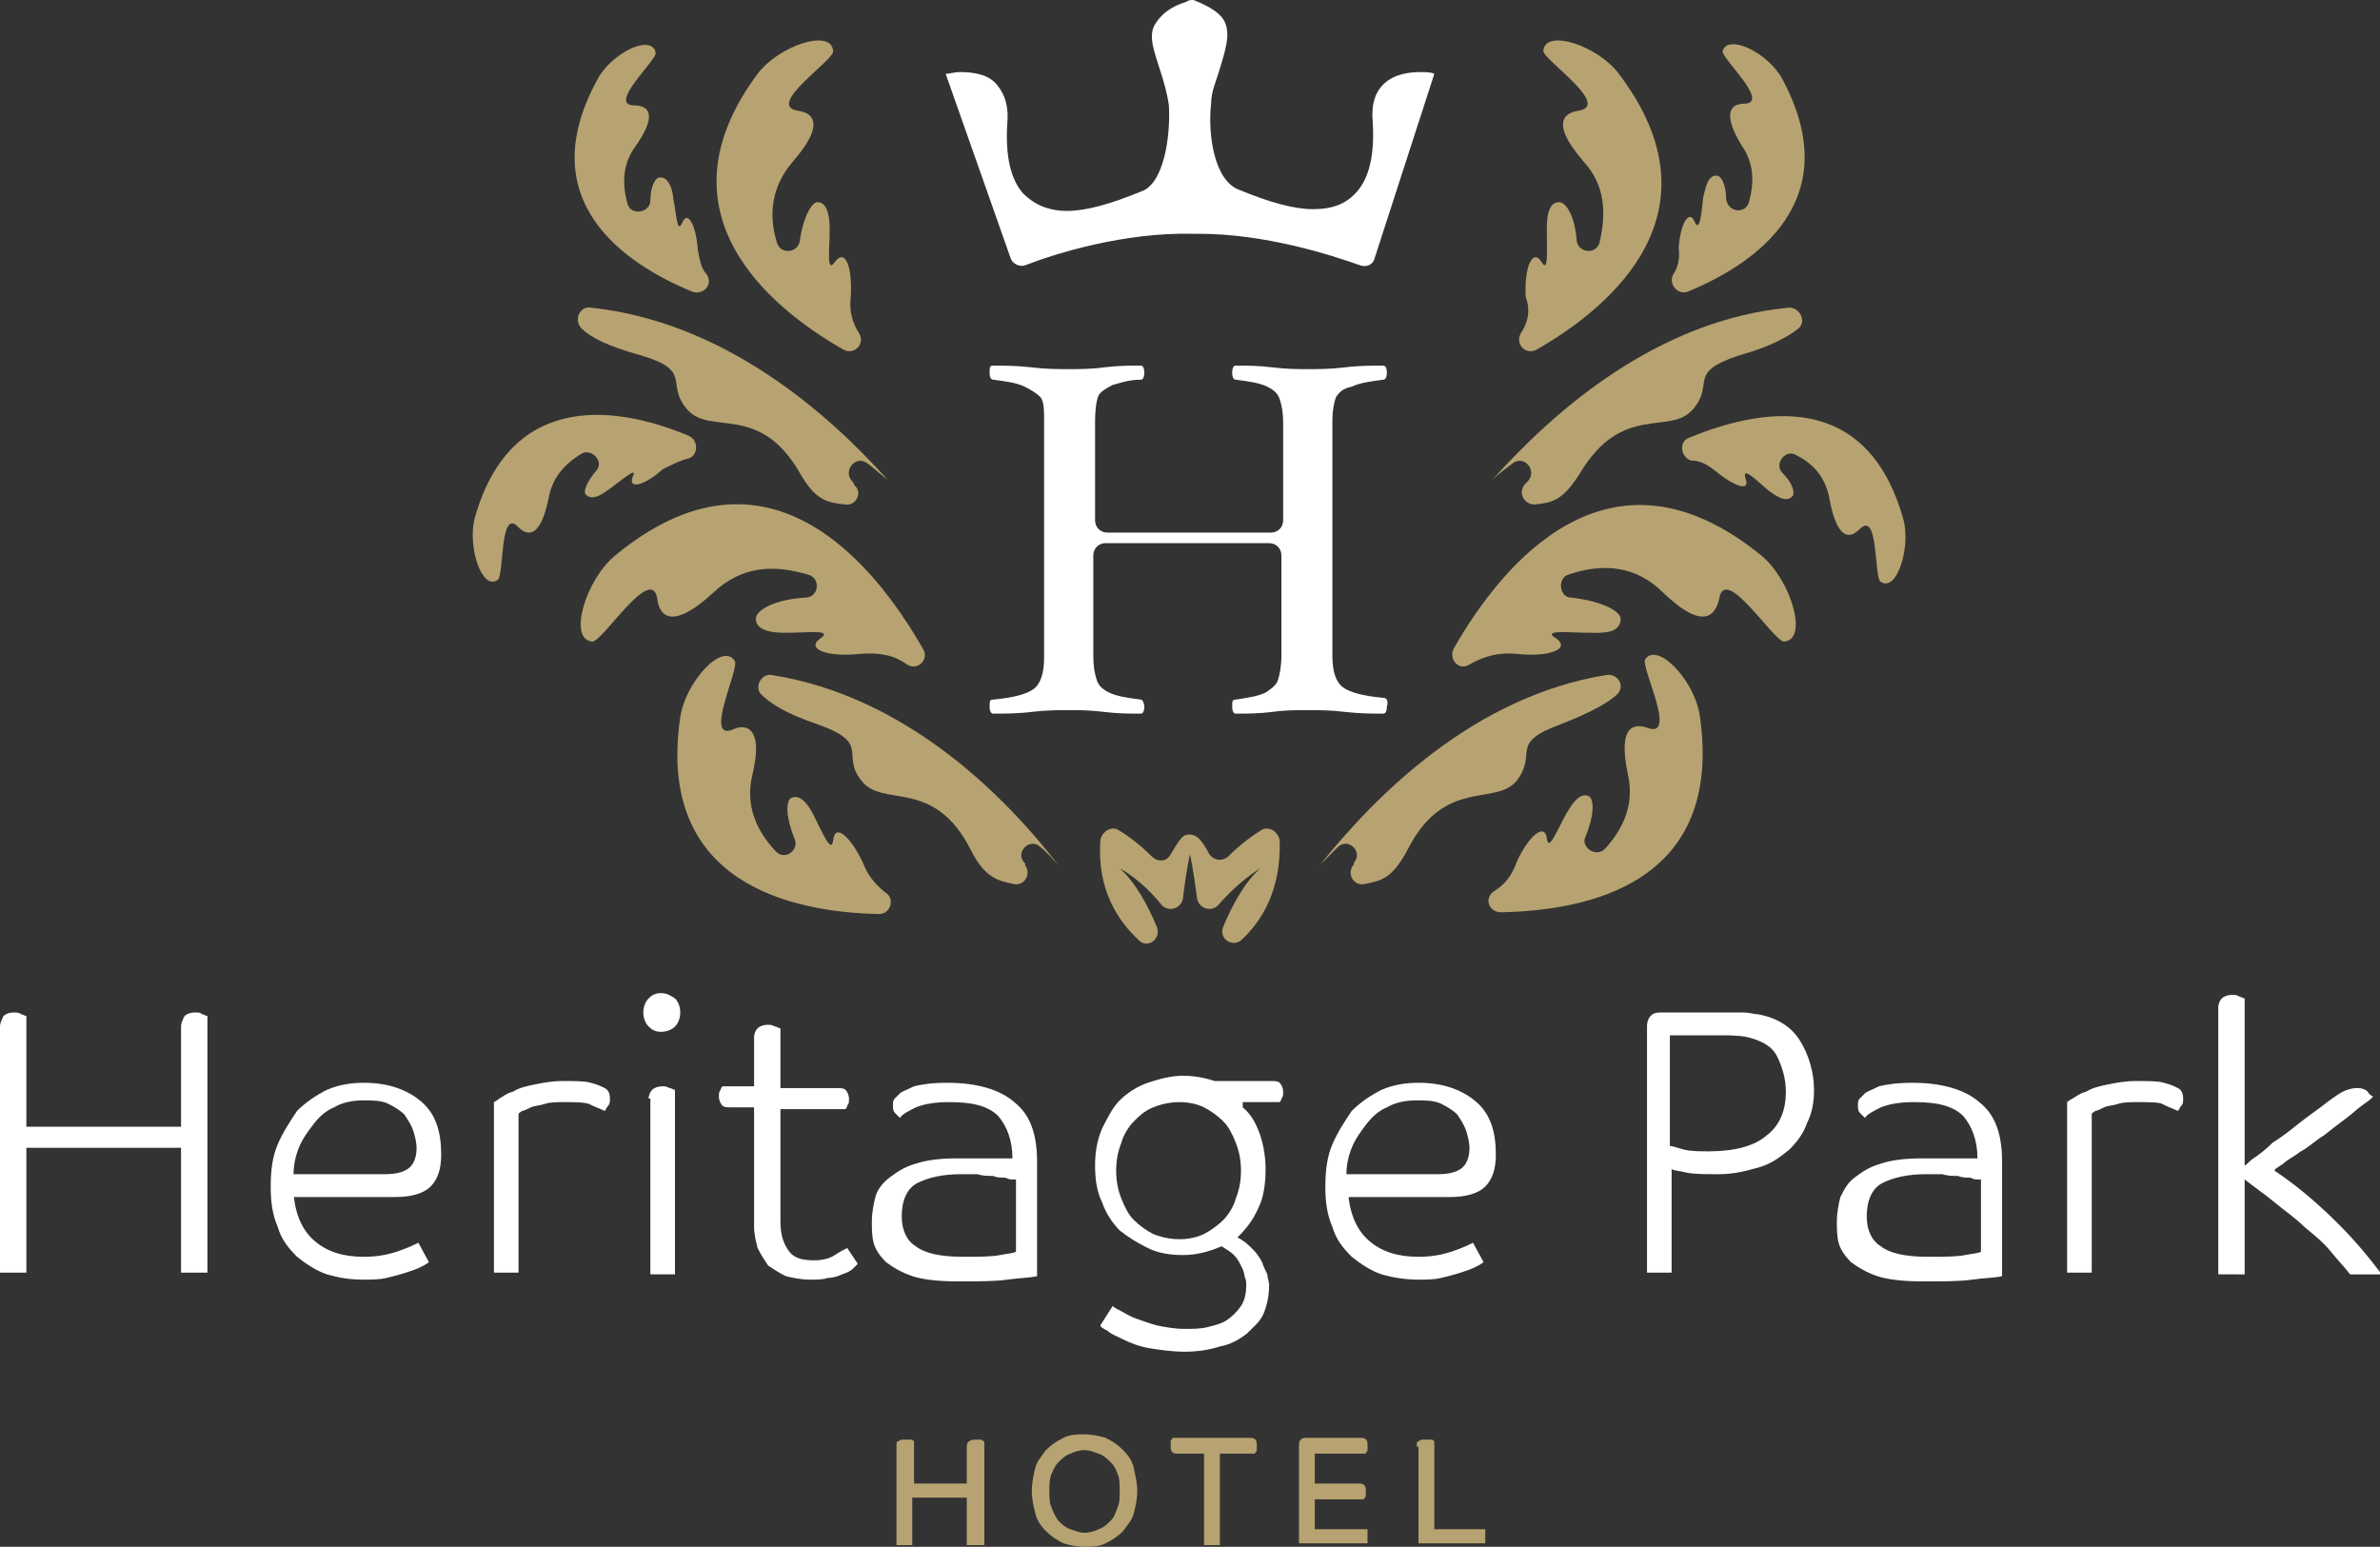 <svg xmlns="http://www.w3.org/2000/svg" xmlns:xlink="http://www.w3.org/1999/xlink" id="Layer_1" x="0px" y="0px" viewBox="0 0 135.4 88" style="enable-background:new 0 0 135.4 88;" xml:space="preserve"><rect x="0" y="0" width="135.4" height="88" fill="#333333" stroke="none"/><style type="text/css">	.st0{fill:#FFFFFF;}	.st1{fill:#B7A371;}</style><g>	<path class="st0" d="M10.3,72.4v-7.1H1.5v7.1H0v-14c0-0.2,0.1-0.4,0.2-0.6c0.1-0.1,0.3-0.2,0.6-0.2c0.1,0,0.3,0,0.4,0.1  c0.1,0,0.2,0.1,0.3,0.1v6.3h8.8v-5.7c0-0.2,0.1-0.4,0.2-0.6c0.1-0.1,0.3-0.2,0.6-0.2c0.2,0,0.3,0,0.4,0.1c0.1,0,0.2,0.1,0.3,0.1  v14.6H10.3z"></path>	<path class="st0" d="M21.9,66.8c0.6,0,1-0.1,1.3-0.3c0.3-0.2,0.5-0.6,0.5-1.2c0-0.3-0.1-0.7-0.2-1c-0.1-0.3-0.3-0.6-0.5-0.9  c-0.2-0.2-0.5-0.4-0.9-0.6c-0.4-0.2-0.9-0.2-1.4-0.2c-0.6,0-1.2,0.1-1.7,0.4c-0.5,0.2-0.9,0.6-1.2,1c-0.3,0.4-0.6,0.8-0.8,1.3  c-0.2,0.5-0.3,1-0.3,1.5H21.9z M16.7,67.9c0.1,1.2,0.5,2.1,1.2,2.7c0.7,0.6,1.6,0.9,2.8,0.9c0.7,0,1.3-0.1,1.9-0.3  c0.6-0.2,1-0.4,1.2-0.5l0.6,1.1c-0.1,0.1-0.3,0.2-0.5,0.3c-0.2,0.1-0.5,0.2-0.8,0.3c-0.3,0.1-0.7,0.2-1.1,0.3  c-0.4,0.1-0.9,0.1-1.3,0.1c-0.8,0-1.4-0.1-2.1-0.3c-0.6-0.2-1.2-0.6-1.7-1c-0.5-0.5-0.9-1-1.1-1.7c-0.3-0.7-0.4-1.4-0.4-2.3  c0-0.9,0.1-1.7,0.4-2.4c0.3-0.7,0.7-1.3,1.1-1.9c0.5-0.5,1.1-0.9,1.7-1.2c0.7-0.3,1.4-0.4,2.1-0.4c1.4,0,2.5,0.4,3.3,1.1  c0.8,0.7,1.1,1.7,1.1,3c0,0.8-0.2,1.4-0.6,1.8c-0.4,0.4-1.1,0.6-2,0.6H16.7z"></path>	<path class="st0" d="M32.1,62.7c-0.4,0-0.8,0-1.1,0.1c-0.3,0.1-0.6,0.1-0.8,0.2c-0.2,0.1-0.4,0.2-0.5,0.2c-0.1,0.1-0.2,0.1-0.2,0.2  v9h-1.4v-9.7c0,0,0.2-0.1,0.3-0.2c0.2-0.1,0.4-0.3,0.8-0.4c0.3-0.2,0.7-0.3,1.2-0.4c0.5-0.1,1-0.2,1.6-0.2c0.7,0,1.3,0,1.6,0.1  c0.4,0.1,0.6,0.2,0.8,0.3c0.2,0.1,0.3,0.3,0.3,0.6c0,0.2,0,0.3-0.1,0.4c-0.1,0.1-0.1,0.2-0.2,0.3c-0.2-0.1-0.5-0.2-0.9-0.4  C33.2,62.7,32.7,62.7,32.1,62.7"></path>	<path class="st0" d="M36.9,62.5c0-0.2,0.1-0.4,0.2-0.5c0.1-0.1,0.3-0.2,0.6-0.2c0.1,0,0.2,0,0.4,0.1c0.1,0,0.2,0.1,0.3,0.1v10.5  h-1.4V62.5z M38.7,57.6c0,0.3-0.1,0.6-0.3,0.8c-0.2,0.2-0.5,0.3-0.8,0.3c-0.3,0-0.5-0.1-0.7-0.3c-0.2-0.2-0.3-0.5-0.3-0.8  s0.1-0.6,0.3-0.8c0.2-0.2,0.4-0.3,0.7-0.3c0.3,0,0.5,0.1,0.8,0.3C38.6,57,38.7,57.3,38.7,57.6"></path>	<path class="st0" d="M42.9,59c0-0.2,0.1-0.4,0.2-0.5c0.1-0.1,0.3-0.2,0.6-0.2c0.1,0,0.2,0,0.4,0.1c0.1,0,0.2,0.1,0.3,0.1v3.4h3.2  c0.2,0,0.4,0,0.5,0.1c0.1,0.1,0.2,0.3,0.2,0.5c0,0.2,0,0.3-0.1,0.4c0,0.1-0.1,0.2-0.1,0.2h-3.7v6.4c0,0.8,0.2,1.3,0.5,1.7  s0.8,0.5,1.4,0.5c0.5,0,0.9-0.1,1.2-0.3c0.3-0.2,0.5-0.3,0.7-0.4l0.6,0.9c-0.1,0.1-0.2,0.2-0.3,0.3c-0.1,0.1-0.3,0.2-0.6,0.3  c-0.2,0.1-0.5,0.2-0.8,0.2c-0.3,0.1-0.6,0.1-1,0.1c-0.5,0-1-0.1-1.4-0.2c-0.4-0.2-0.7-0.4-1-0.6c-0.2-0.3-0.4-0.6-0.6-1  c-0.1-0.4-0.2-0.8-0.2-1.2V63h-1.3c-0.2,0-0.4,0-0.5-0.1c-0.1-0.1-0.2-0.3-0.2-0.5c0-0.2,0-0.3,0.1-0.4c0-0.1,0.1-0.2,0.1-0.2h1.8  V59z"></path>	<path class="st0" d="M57.6,67.1c-0.1,0-0.2,0-0.4-0.1c-0.2,0-0.5,0-0.7-0.1c-0.3,0-0.6,0-0.9-0.1c-0.3,0-0.6,0-0.9,0  c-1.1,0-1.9,0.2-2.5,0.5c-0.6,0.3-0.9,1-0.9,1.9c0,0.8,0.3,1.4,0.8,1.7c0.5,0.4,1.4,0.6,2.7,0.6c0.9,0,1.6,0,2.1-0.1  c0.5-0.1,0.8-0.1,0.9-0.2V67.1z M54,62.7c-0.8,0-1.4,0.1-1.9,0.3c-0.4,0.2-0.8,0.4-0.9,0.6c-0.1-0.1-0.2-0.2-0.3-0.3  c-0.1-0.1-0.1-0.3-0.1-0.4c0-0.2,0-0.3,0.1-0.4c0.1-0.1,0.2-0.2,0.3-0.3c0.1-0.1,0.4-0.2,0.8-0.4c0.4-0.1,1-0.2,1.9-0.2  c1.7,0,3,0.4,3.8,1.1c0.9,0.7,1.3,1.8,1.3,3.4v6.5c-0.4,0.1-1,0.1-1.7,0.2c-0.7,0.1-1.6,0.1-2.8,0.1c-1.1,0-2-0.1-2.6-0.3  c-0.6-0.2-1.1-0.5-1.5-0.8c-0.3-0.3-0.6-0.7-0.7-1.1c-0.1-0.4-0.1-0.8-0.1-1.2c0-0.5,0.1-1,0.2-1.4c0.1-0.4,0.4-0.8,0.8-1.1  c0.4-0.3,0.8-0.6,1.5-0.8c0.6-0.2,1.4-0.3,2.3-0.3c0.3,0,0.6,0,1,0c0.3,0,0.6,0,0.9,0c0.3,0,0.5,0,0.8,0c0.2,0,0.4,0,0.5,0v0  c0-1-0.3-1.8-0.8-2.4C56.2,62.9,55.3,62.7,54,62.7"></path>	<path class="st0" d="M67.1,70.5c0.5,0,1-0.1,1.4-0.3c0.4-0.2,0.8-0.5,1.1-0.8c0.3-0.3,0.6-0.8,0.7-1.2c0.2-0.5,0.3-1,0.3-1.6  c0-0.6-0.1-1.1-0.3-1.6c-0.2-0.5-0.4-0.9-0.7-1.2c-0.3-0.3-0.7-0.6-1.1-0.8c-0.4-0.2-0.9-0.3-1.4-0.3c-0.5,0-1,0.1-1.5,0.3  s-0.8,0.5-1.1,0.8c-0.3,0.3-0.6,0.8-0.7,1.2c-0.2,0.5-0.3,1-0.3,1.6c0,0.6,0.1,1.1,0.3,1.6c0.2,0.5,0.4,0.9,0.7,1.2  c0.3,0.3,0.7,0.6,1.1,0.8C66.1,70.4,66.6,70.5,67.1,70.5 M70.7,63c0.5,0.4,0.8,1,1,1.6c0.2,0.6,0.3,1.3,0.3,1.9  c0,0.8-0.1,1.6-0.4,2.2c-0.3,0.7-0.7,1.2-1.2,1.7c0.4,0.2,0.6,0.4,0.9,0.7c0.2,0.2,0.4,0.5,0.5,0.7c0.1,0.3,0.2,0.5,0.3,0.7  c0,0.2,0.1,0.4,0.1,0.6c0,0.6-0.1,1.1-0.3,1.6c-0.2,0.5-0.6,0.8-1,1.2c-0.4,0.3-0.9,0.6-1.5,0.7c-0.6,0.2-1.3,0.3-2,0.3  c-0.7,0-1.4-0.1-2-0.2c-0.6-0.1-1.1-0.3-1.5-0.5c-0.4-0.2-0.7-0.3-0.9-0.5c-0.2-0.1-0.4-0.2-0.4-0.3l0.7-1.1  c0.1,0.1,0.3,0.2,0.5,0.3c0.2,0.1,0.5,0.3,0.8,0.4c0.3,0.1,0.8,0.3,1.2,0.4c0.5,0.1,1,0.2,1.6,0.2c0.5,0,0.9,0,1.3-0.1  c0.4-0.1,0.8-0.2,1.1-0.4c0.3-0.2,0.6-0.5,0.8-0.8c0.2-0.3,0.3-0.7,0.3-1.2c0-0.1,0-0.3-0.1-0.5c0-0.2-0.1-0.4-0.2-0.6  c-0.1-0.2-0.2-0.4-0.4-0.6c-0.2-0.2-0.4-0.3-0.7-0.5c-0.7,0.3-1.4,0.5-2.2,0.5c-0.7,0-1.4-0.1-2-0.4c-0.6-0.3-1.1-0.6-1.6-1  c-0.4-0.4-0.8-1-1-1.6c-0.3-0.6-0.4-1.3-0.4-2.1c0-0.7,0.1-1.4,0.4-2.1c0.3-0.6,0.6-1.2,1-1.6c0.4-0.4,1-0.8,1.6-1  c0.6-0.2,1.3-0.4,2-0.4c0.6,0,1.2,0.1,1.8,0.3h3.2c0.2,0,0.4,0,0.5,0.1c0.1,0.1,0.2,0.3,0.2,0.5c0,0.2,0,0.3-0.1,0.4  c0,0.1-0.1,0.2-0.1,0.2H70.7z"></path>	<path class="st0" d="M81.8,66.8c0.6,0,1-0.1,1.3-0.3c0.3-0.2,0.5-0.6,0.5-1.2c0-0.3-0.1-0.7-0.2-1c-0.1-0.3-0.3-0.6-0.5-0.9  c-0.2-0.2-0.5-0.4-0.9-0.6c-0.4-0.2-0.9-0.2-1.4-0.2c-0.6,0-1.2,0.1-1.7,0.4c-0.5,0.2-0.9,0.6-1.2,1c-0.3,0.4-0.6,0.8-0.8,1.3  c-0.2,0.5-0.3,1-0.3,1.5H81.8z M76.7,67.9c0.1,1.2,0.5,2.1,1.2,2.7c0.7,0.6,1.6,0.9,2.8,0.9c0.7,0,1.3-0.1,1.9-0.3  c0.6-0.2,1-0.4,1.2-0.5l0.6,1.1c-0.1,0.1-0.3,0.2-0.5,0.3c-0.2,0.1-0.5,0.2-0.8,0.3c-0.3,0.1-0.7,0.2-1.1,0.3  c-0.4,0.1-0.9,0.1-1.3,0.1c-0.7,0-1.4-0.1-2.1-0.3c-0.6-0.2-1.2-0.6-1.7-1c-0.5-0.5-0.9-1-1.1-1.7c-0.3-0.7-0.4-1.4-0.4-2.3  c0-0.9,0.1-1.7,0.4-2.4c0.3-0.7,0.7-1.3,1.1-1.9c0.5-0.5,1.1-0.9,1.7-1.2c0.7-0.3,1.4-0.4,2.1-0.4c1.4,0,2.5,0.4,3.3,1.1  c0.8,0.7,1.1,1.7,1.1,3c0,0.8-0.2,1.4-0.6,1.8c-0.4,0.4-1.1,0.6-2,0.6H76.7z"></path>	<path class="st0" d="M101.6,62.1c0-0.7-0.2-1.4-0.5-2c-0.3-0.6-0.9-0.9-1.7-1.1c-0.5-0.1-1-0.1-1.7-0.1h-2.7v6.3  c0.2,0,0.4,0.1,0.8,0.2c0.4,0.1,0.9,0.1,1.4,0.1c1.5,0,2.6-0.3,3.3-0.9C101.3,64,101.6,63.1,101.6,62.1 M103.2,62  c0,0.7-0.1,1.3-0.4,1.9c-0.2,0.6-0.6,1.1-1,1.5c-0.5,0.4-1,0.8-1.7,1c-0.7,0.2-1.4,0.4-2.3,0.4c-0.8,0-1.5,0-1.9-0.1  c-0.4-0.1-0.7-0.1-0.8-0.2v5.9h-1.4v-14c0-0.3,0.1-0.5,0.2-0.6c0.2-0.2,0.4-0.2,0.7-0.2h3.6c0.3,0,0.6,0,1,0c0.3,0,0.6,0.1,0.8,0.1  c1.1,0.2,1.9,0.7,2.4,1.5C102.9,60,103.2,61,103.2,62"></path>	<path class="st0" d="M112.5,67.1c-0.1,0-0.2,0-0.4-0.1c-0.2,0-0.5,0-0.7-0.1c-0.3,0-0.6,0-0.9-0.1c-0.3,0-0.6,0-0.9,0  c-1.1,0-1.9,0.2-2.5,0.5c-0.6,0.3-0.9,1-0.9,1.9c0,0.8,0.3,1.4,0.8,1.7c0.5,0.4,1.4,0.6,2.7,0.6c0.9,0,1.6,0,2.1-0.1  c0.5-0.1,0.8-0.1,0.9-0.2V67.1z M108.9,62.7c-0.8,0-1.4,0.1-1.9,0.3c-0.4,0.2-0.8,0.4-0.9,0.6c-0.1-0.1-0.2-0.2-0.3-0.3  c-0.1-0.1-0.1-0.3-0.1-0.4c0-0.2,0-0.3,0.1-0.4c0.1-0.1,0.2-0.2,0.3-0.3c0.1-0.1,0.4-0.2,0.8-0.4c0.4-0.1,1-0.2,1.9-0.2  c1.7,0,3,0.4,3.8,1.1c0.9,0.7,1.3,1.8,1.3,3.4v6.5c-0.4,0.1-1,0.1-1.7,0.2c-0.7,0.1-1.6,0.1-2.8,0.1c-1.1,0-2-0.1-2.6-0.3  c-0.6-0.2-1.1-0.5-1.5-0.8c-0.3-0.3-0.6-0.7-0.7-1.1c-0.1-0.4-0.1-0.8-0.1-1.2c0-0.5,0.1-1,0.2-1.4c0.2-0.4,0.4-0.8,0.8-1.1  c0.4-0.3,0.8-0.6,1.5-0.8c0.6-0.2,1.4-0.3,2.3-0.3c0.3,0,0.6,0,1,0c0.3,0,0.6,0,0.9,0c0.3,0,0.5,0,0.8,0c0.2,0,0.4,0,0.5,0v0  c0-1-0.3-1.8-0.8-2.4C111.1,62.9,110.2,62.7,108.9,62.7"></path>	<path class="st0" d="M121.6,62.7c-0.4,0-0.8,0-1.1,0.1c-0.3,0.1-0.6,0.1-0.8,0.2c-0.2,0.1-0.4,0.2-0.5,0.2  c-0.1,0.1-0.2,0.1-0.2,0.2v9h-1.4v-9.7c0,0,0.1-0.1,0.3-0.2c0.2-0.1,0.4-0.3,0.8-0.4c0.3-0.2,0.7-0.3,1.2-0.4  c0.5-0.1,1-0.2,1.6-0.2c0.7,0,1.3,0,1.6,0.1c0.4,0.1,0.6,0.2,0.8,0.3c0.2,0.1,0.3,0.3,0.3,0.6c0,0.2,0,0.3-0.1,0.4  c-0.1,0.1-0.1,0.2-0.2,0.3c-0.2-0.1-0.5-0.2-0.9-0.4C122.8,62.7,122.2,62.7,121.6,62.7"></path>	<path class="st0" d="M126.2,72.4V57.3c0-0.2,0.1-0.4,0.2-0.5c0.1-0.1,0.3-0.2,0.6-0.2c0.1,0,0.3,0,0.4,0.1c0.1,0,0.2,0.1,0.3,0.1  v9.5c0.1,0,0.2-0.2,0.5-0.4c0.3-0.2,0.7-0.5,1.1-0.9c0.5-0.3,1-0.7,1.5-1.1c0.5-0.4,1.1-0.8,1.6-1.2c0.4-0.3,0.7-0.5,0.9-0.6  c0.2-0.1,0.5-0.2,0.8-0.2c0.3,0,0.5,0.1,0.6,0.2c0.1,0.2,0.2,0.2,0.3,0.3c-0.1,0.1-0.2,0.2-0.5,0.4c-0.3,0.2-0.6,0.5-1,0.8  s-0.8,0.6-1.3,1c-0.5,0.3-0.9,0.7-1.3,0.9c-0.4,0.3-0.8,0.5-1,0.7c-0.3,0.2-0.5,0.3-0.5,0.4c1.5,1,2.7,2.1,3.7,3.1  c1,1,1.8,2,2.4,2.8h-1.8c-0.3-0.4-0.7-0.8-1.1-1.3c-0.4-0.5-0.9-0.9-1.5-1.4c-0.5-0.5-1.1-0.9-1.7-1.4c-0.6-0.5-1.2-0.9-1.7-1.3  v5.4H126.2z"></path>	<path class="st1" d="M55,82.3c0-0.3,0.2-0.4,0.5-0.4c0.1,0,0.2,0,0.3,0c0.1,0,0.1,0.1,0.2,0.1v5.9H55v-2.7h-3.1v2.7H51v-5.6  c0-0.2,0-0.3,0.1-0.3c0.1-0.1,0.2-0.1,0.4-0.1c0.1,0,0.2,0,0.3,0c0.1,0,0.1,0,0.2,0.1v2.4H55V82.3z"></path>	<path class="st1" d="M63.7,84.8c0-0.3,0-0.7-0.1-0.9c-0.1-0.3-0.2-0.5-0.4-0.7c-0.2-0.2-0.4-0.4-0.7-0.5c-0.3-0.1-0.5-0.2-0.8-0.2  c-0.3,0-0.6,0.1-0.8,0.2c-0.3,0.1-0.5,0.3-0.7,0.5c-0.2,0.2-0.3,0.5-0.4,0.7c-0.1,0.3-0.1,0.6-0.1,0.9c0,0.3,0,0.7,0.1,0.9  c0.1,0.3,0.2,0.5,0.4,0.8c0.2,0.2,0.4,0.4,0.7,0.5c0.3,0.1,0.5,0.2,0.8,0.2c0.3,0,0.6-0.1,0.8-0.2c0.3-0.1,0.5-0.3,0.7-0.5  c0.2-0.2,0.3-0.5,0.4-0.8C63.7,85.5,63.7,85.2,63.7,84.8 M64.7,84.8c0,0.5-0.1,0.9-0.2,1.3c-0.1,0.4-0.4,0.7-0.6,1  c-0.3,0.3-0.6,0.5-1,0.7c-0.4,0.2-0.8,0.2-1.2,0.2c-0.4,0-0.9-0.1-1.2-0.2c-0.4-0.2-0.7-0.4-1-0.7c-0.3-0.3-0.5-0.6-0.6-1  c-0.1-0.4-0.2-0.8-0.2-1.3c0-0.4,0.1-0.9,0.2-1.3c0.1-0.4,0.4-0.7,0.6-1c0.3-0.3,0.6-0.5,1-0.7c0.4-0.2,0.8-0.2,1.2-0.2  c0.4,0,0.9,0.1,1.2,0.2c0.4,0.2,0.7,0.4,1,0.7c0.3,0.3,0.5,0.6,0.6,1C64.6,84,64.7,84.4,64.7,84.8"></path>	<path class="st1" d="M71.1,81.8c0.3,0,0.4,0.1,0.4,0.4c0,0.1,0,0.2,0,0.3c0,0.1-0.1,0.1-0.1,0.2h-2v5.2h-0.9v-5.2h-1.5  c-0.3,0-0.4-0.1-0.4-0.4c0-0.1,0-0.2,0-0.3c0-0.1,0.1-0.1,0.1-0.2H71.1z"></path>	<path class="st1" d="M74.8,85.2V87h3v0.8h-3.9v-5.5c0-0.2,0-0.3,0.1-0.4c0.1-0.1,0.2-0.1,0.4-0.1h3c0.3,0,0.4,0.1,0.4,0.4  c0,0.1,0,0.2,0,0.3c0,0.1-0.1,0.1-0.1,0.2h-2.9v1.7h2.5c0.3,0,0.4,0.1,0.4,0.4c0,0.1,0,0.2,0,0.3c0,0.1-0.1,0.1-0.1,0.2H74.8z"></path>	<path class="st1" d="M80.6,82.3c0-0.2,0-0.3,0.1-0.3c0.1-0.1,0.2-0.1,0.4-0.1c0.1,0,0.2,0,0.3,0c0.1,0,0.1,0,0.2,0.1V87h2.9v0.8  h-3.8V82.3z"></path>	<path class="st0" d="M57.3,7.1c-0.1,1.8,0.2,3.1,0.9,3.9c0.6,0.6,1.4,1,2.5,1c1.1,0,2.5-0.4,4.2-1.1c1.3-0.4,1.7-3.1,1.6-4.9  c-0.1-0.7-0.3-1.4-0.5-2c-0.3-1-0.7-1.9-0.3-2.6c0.3-0.5,0.8-1,1.8-1.3C67.6,0,67.8,0,67.9,0c1,0.4,1.6,0.8,1.8,1.3  c0.3,0.7,0,1.6-0.3,2.6c-0.2,0.7-0.5,1.3-0.5,2c-0.2,1.8,0.2,4.4,1.6,4.9c1.7,0.7,3.1,1.1,4.2,1.1c1.1,0,1.9-0.3,2.5-1  c0.7-0.8,1-2.1,0.9-3.9c-0.1-1,0.1-1.7,0.6-2.2c0.6-0.6,1.5-0.7,2.1-0.7c0.3,0,0.6,0,0.8,0.1l-3.4,10.5c-0.1,0.4-0.5,0.5-0.8,0.4  c-1.7-0.6-5.4-1.8-9.2-1.8c-0.1,0-0.2,0-0.3,0c-3.9-0.1-7.8,1.1-9.6,1.8c-0.3,0.1-0.7-0.1-0.8-0.4L53.8,4.2c0.2,0,0.5-0.1,0.8-0.1  c0.7,0,1.6,0.1,2.1,0.7C57.2,5.4,57.4,6.1,57.3,7.1"></path>	<path class="st1" d="M51.6,37.8c0.6,0.4,1.3-0.3,0.9-0.9c-2.8-4.9-8.9-12.4-17.5-5.3c-1.7,1.4-2.7,4.8-1.3,4.9  c0.6,0,3.4-4.5,3.7-2.4c0.1,0.8,0.7,1.9,3.2-0.4c1.6-1.5,3.4-1.6,5.4-1c0.7,0.2,0.6,1.3-0.2,1.3c-1.7,0.1-2.8,0.7-2.8,1.2  c0,0.8,1.3,0.8,1.7,0.8c1.2,0,2.7-0.2,2,0.3c-0.9,0.6,0.3,1.1,2.2,0.9C50.1,37.1,50.9,37.3,51.6,37.8"></path>	<path class="st1" d="M58.3,49.1c-0.6-0.6,0.3-1.5,0.9-0.9c0.4,0.3,0.7,0.7,1,1c-3.1-4-8.7-9.6-16.3-10.8c-0.6-0.1-1,0.7-0.6,1.1  c0.5,0.5,1.4,1.1,3.2,1.7c3.1,1.1,1.3,1.7,2.5,3.2c1.2,1.6,4.1-0.2,6.2,3.9c0.8,1.6,1.5,1.8,2.5,2c0.6,0.1,1-0.6,0.6-1.1  C58.4,49.2,58.3,49.1,58.3,49.1"></path>	<path class="st1" d="M48.4,16.9c0.1-1.7-0.3-2.8-0.9-2c-0.5,0.7-0.3-0.7-0.3-1.8c0-0.4,0-1.6-0.7-1.6c-0.3,0-0.8,0.8-1,2.2  c-0.1,0.7-1.1,0.8-1.3,0.1c-0.5-1.6-0.3-3.2,0.9-4.6c2-2.3,1-2.8,0.3-2.9c-1.9-0.3,2.1-2.9,2-3.4c-0.1-1.3-3.1-0.3-4.3,1.3  C37.3,12,43.6,17.4,48,19.9c0.6,0.3,1.2-0.3,0.9-0.9C48.5,18.4,48.3,17.7,48.4,16.9"></path>	<path class="st1" d="M48.5,27.4c-0.6-0.6,0.2-1.6,0.9-1c0.4,0.3,0.7,0.6,1.1,0.9c-3.4-3.8-9.3-9-16.9-9.8c-0.6-0.1-1,0.7-0.5,1.2  c0.5,0.5,1.5,1,3.3,1.5c3.1,0.9,1.4,1.6,2.7,3.1c1.3,1.5,4.1-0.4,6.4,3.6c0.9,1.6,1.6,1.7,2.6,1.8c0.6,0.1,1-0.7,0.5-1.1  C48.6,27.5,48.5,27.4,48.5,27.4"></path>	<path class="st1" d="M39.7,14.2c-0.1-1.4-0.6-2.3-0.9-1.5c-0.3,0.6-0.3-0.5-0.5-1.4c0-0.3-0.2-1.3-0.8-1.2c-0.2,0-0.5,0.5-0.5,1.3  c0,0.7-1.1,0.9-1.3,0.2c-0.3-1.1-0.3-2.2,0.4-3.2C37.6,6.3,36.7,6,36.1,6c-1.6,0,1.3-2.6,1.2-3C37.1,1.9,34.8,3,34,4.5  c-3.8,6.9,1.5,10.5,5.4,12.1c0.6,0.2,1.2-0.4,0.8-1C39.9,15.3,39.8,14.8,39.7,14.2"></path>	<path class="st1" d="M39.1,26.1c0.6-0.1,0.7-1,0.1-1.3C35.4,23.2,29.1,22,27,29.5c-0.4,1.6,0.4,4.1,1.3,3.5c0.4-0.2,0.1-4.2,1.2-3  c0.4,0.4,1.2,0.8,1.7-1.6c0.2-1.2,0.9-2,1.9-2.6c0.6-0.3,1.3,0.5,0.8,1c-0.5,0.6-0.7,1.1-0.6,1.3c0.4,0.5,1.1-0.1,1.4-0.3  c0.7-0.5,1.6-1.3,1.3-0.7c-0.3,0.8,0.7,0.5,1.7-0.4C38.3,26.4,38.7,26.2,39.1,26.1"></path>	<path class="st1" d="M49.1,49.1c-0.7-1.5-1.6-2.3-1.7-1.3c-0.1,0.8-0.6-0.4-1.1-1.4c-0.2-0.4-0.7-1.3-1.3-1  c-0.3,0.2-0.3,1.1,0.2,2.3c0.3,0.7-0.6,1.3-1.1,0.7c-1.1-1.2-1.7-2.6-1.3-4.3c0.7-2.9-0.5-2.9-1.1-2.6c-1.7,0.7,0.4-3.5,0.1-3.9  c-0.7-1.1-2.8,1.2-3.1,3.2c-1.4,9.5,6.4,11.1,11.3,11.2c0.7,0,0.9-0.9,0.4-1.2C49.9,50.4,49.4,49.9,49.1,49.1"></path>	<path class="st1" d="M86.3,37.2c1.9,0.2,3.1-0.3,2.2-0.9c-0.8-0.5,0.8-0.3,2-0.3c0.5,0,1.7,0.1,1.7-0.8c0-0.4-1-1-2.8-1.2  c-0.7,0-0.8-1.1-0.2-1.3c2-0.7,3.9-0.5,5.4,1c2.4,2.3,3,1.2,3.2,0.4c0.3-2.1,3.1,2.4,3.7,2.4c1.4-0.1,0.4-3.5-1.3-4.9  c-8.6-7-14.7,0.4-17.5,5.3c-0.3,0.6,0.3,1.3,0.9,0.9C84.5,37.3,85.3,37.1,86.3,37.2"></path>	<path class="st1" d="M77,49.2c-0.4,0.5,0,1.2,0.6,1.1c1-0.2,1.6-0.3,2.5-2c2.1-4.1,5-2.4,6.2-3.9c1.2-1.6-0.5-2.1,2.5-3.2  c1.8-0.7,2.8-1.3,3.2-1.7c0.5-0.5,0-1.2-0.6-1.1c-7.5,1.2-13.1,6.8-16.3,10.8c0.3-0.3,0.7-0.7,1-1c0.6-0.6,1.5,0.3,0.9,0.9  C77.1,49.1,77,49.2,77,49.2"></path>	<path class="st1" d="M86.5,19c-0.3,0.6,0.3,1.2,0.9,0.9c4.4-2.5,10.6-7.9,4.7-15.7c-1.2-1.6-4.2-2.6-4.3-1.3c0,0.5,3.9,3.1,2,3.4  c-0.7,0.1-1.7,0.6,0.3,2.9c1.2,1.3,1.3,2.9,0.9,4.6c-0.2,0.7-1.2,0.6-1.3-0.1c-0.1-1.4-0.6-2.2-1-2.2c-0.7,0-0.7,1.1-0.7,1.6  c0,1.1,0.1,2.5-0.3,1.8c-0.5-0.8-1,0.3-0.9,2C87.1,17.7,86.9,18.4,86.5,19"></path>	<path class="st1" d="M86.8,27.5c-0.5,0.5-0.1,1.2,0.5,1.2c1-0.1,1.6-0.2,2.6-1.8c2.4-4,5.1-2.1,6.4-3.6c1.3-1.5-0.4-2.1,2.7-3.1  c1.8-0.5,2.8-1.1,3.3-1.5c0.5-0.4,0.1-1.2-0.5-1.2c-7.6,0.7-13.5,6-16.9,9.8c0.3-0.3,0.7-0.6,1.1-0.9c0.7-0.6,1.5,0.4,0.9,1  C86.9,27.4,86.8,27.5,86.8,27.5"></path>	<path class="st1" d="M95.2,15.6c-0.3,0.5,0.2,1.2,0.8,1c3.9-1.6,9.1-5.2,5.4-12.1C100.6,3,98.3,1.9,98,2.9c-0.1,0.4,2.8,3,1.2,3  c-0.5,0-1.4,0.3-0.1,2.4c0.7,1,0.7,2.1,0.4,3.2c-0.2,0.7-1.2,0.6-1.3-0.2c0-0.8-0.3-1.3-0.5-1.3c-0.6-0.1-0.7,0.9-0.8,1.2  c-0.1,0.9-0.2,2.1-0.5,1.4c-0.3-0.7-0.8,0.1-0.9,1.5C95.6,14.8,95.4,15.3,95.2,15.6"></path>	<path class="st1" d="M97.6,26.8c1.1,0.9,2,1.2,1.7,0.4c-0.2-0.7,0.6,0.1,1.3,0.7c0.3,0.2,1,0.8,1.4,0.3c0.1-0.2,0-0.7-0.6-1.3  c-0.5-0.5,0.2-1.4,0.8-1c1,0.5,1.7,1.3,1.9,2.6c0.5,2.5,1.3,2,1.7,1.6c1.1-1.1,0.8,2.8,1.2,3c0.9,0.6,1.7-1.9,1.3-3.5  c-2.1-7.6-8.3-6.3-12.2-4.7c-0.6,0.2-0.5,1.1,0.1,1.3C96.7,26.2,97.1,26.4,97.6,26.8"></path>	<path class="st1" d="M85,50.7c-0.6,0.4-0.3,1.2,0.4,1.2c4.9-0.1,12.7-1.6,11.3-11.2c-0.3-2-2.4-4.2-3.1-3.2  c-0.3,0.4,1.9,4.6,0.1,3.9c-0.6-0.2-1.7-0.3-1.1,2.6c0.4,1.7-0.2,3.1-1.3,4.3c-0.5,0.5-1.4-0.1-1.1-0.7c0.5-1.2,0.5-2.1,0.2-2.3  c-0.6-0.3-1.1,0.7-1.3,1c-0.5,0.9-1,2.2-1.1,1.4c-0.1-0.9-1-0.2-1.7,1.3C86,49.9,85.5,50.4,85,50.7"></path>	<path class="st1" d="M71.8,47.2c-0.5,0.3-1.2,0.8-1.9,1.5c-0.3,0.3-0.8,0.3-1.1-0.1c-0.2-0.4-0.4-0.7-0.6-0.9c-0.3-0.3-0.8-0.3-1,0  c-0.2,0.2-0.4,0.6-0.6,0.9c-0.2,0.4-0.7,0.5-1.1,0.1c-0.7-0.7-1.4-1.2-1.9-1.5c-0.4-0.2-0.9,0.1-1,0.6c-0.2,2.8,1,4.6,2.2,5.7  c0.5,0.5,1.3-0.1,1-0.8c-0.5-1.2-1.2-2.5-2.1-3.3c0,0,1.2,0.6,2.4,2.1c0.4,0.4,1.1,0.2,1.2-0.4c0.2-1.7,0.4-2.5,0.4-2.5  s0.2,0.9,0.4,2.5c0.1,0.6,0.8,0.8,1.2,0.4c1.2-1.4,2.4-2.1,2.4-2.1c-0.9,0.8-1.6,2.1-2.1,3.3c-0.3,0.7,0.5,1.2,1,0.8  c1.2-1.1,2.3-2.9,2.2-5.7C72.7,47.3,72.2,47,71.8,47.2"></path>	<path class="st0" d="M78.7,39.7c-1.1-0.1-1.9-0.3-2.3-0.6c-0.4-0.3-0.6-0.9-0.6-1.8V24c0-0.7,0.1-1.1,0.2-1.4  c0.2-0.3,0.4-0.5,0.9-0.6c0.4-0.2,1-0.3,1.8-0.4c0.1,0,0.2-0.1,0.2-0.4c0-0.3-0.1-0.4-0.2-0.4c-0.6,0-1.4,0-2.2,0.1  c-0.8,0.1-1.5,0.1-2.1,0.1c-0.6,0-1.2,0-2-0.1c-0.8-0.1-1.5-0.1-2.1-0.1c-0.1,0-0.2,0.1-0.2,0.4c0,0.3,0.1,0.4,0.2,0.4  c0.8,0.1,1.4,0.2,1.8,0.4c0.4,0.2,0.6,0.4,0.7,0.7c0.1,0.3,0.2,0.7,0.2,1.4v5.5c0,0.4-0.3,0.7-0.7,0.7H63c-0.4,0-0.7-0.3-0.7-0.7  V24c0-0.8,0.1-1.3,0.2-1.5c0.1-0.2,0.4-0.4,0.8-0.6c0.4-0.1,0.9-0.3,1.6-0.3c0.1,0,0.2-0.1,0.2-0.4c0-0.3-0.1-0.4-0.2-0.4  c-0.6,0-1.3,0-2.1,0.1c-0.7,0.1-1.4,0.1-2,0.1c-0.6,0-1.3,0-2.1-0.1c-0.9-0.1-1.6-0.1-2.2-0.1c-0.2,0-0.2,0.1-0.2,0.4  c0,0.3,0.1,0.4,0.2,0.4c0.8,0.1,1.4,0.2,1.8,0.4c0.4,0.2,0.7,0.4,0.9,0.6c0.2,0.3,0.2,0.7,0.2,1.4v13.4c0,0.9-0.2,1.5-0.6,1.8  c-0.4,0.3-1.2,0.5-2.3,0.6c-0.2,0-0.2,0.1-0.2,0.4c0,0.3,0.1,0.4,0.2,0.4c0.6,0,1.4,0,2.2-0.1c0.8-0.1,1.5-0.1,2.1-0.1  c0.6,0,1.2,0,2,0.1c0.8,0.1,1.5,0.1,2.1,0.1c0.1,0,0.2-0.1,0.2-0.4c0-0.2-0.1-0.4-0.2-0.4c-0.8-0.1-1.4-0.2-1.8-0.4  c-0.4-0.2-0.6-0.4-0.7-0.7c-0.1-0.3-0.2-0.7-0.2-1.4v-5.7c0-0.4,0.3-0.7,0.7-0.7h9.3c0.4,0,0.7,0.3,0.7,0.7v5.7  c0,0.6-0.1,1.1-0.2,1.4c-0.1,0.3-0.4,0.5-0.7,0.7c-0.4,0.2-1,0.3-1.7,0.4c-0.2,0-0.2,0.1-0.2,0.4c0,0.3,0.1,0.4,0.2,0.4  c0.6,0,1.3,0,2.1-0.1c0.7-0.1,1.4-0.1,2-0.1c0.6,0,1.3,0,2.1,0.1c0.9,0.1,1.6,0.1,2.2,0.1c0.1,0,0.2-0.1,0.2-0.4  C79,39.9,78.9,39.7,78.7,39.7"></path></g></svg>